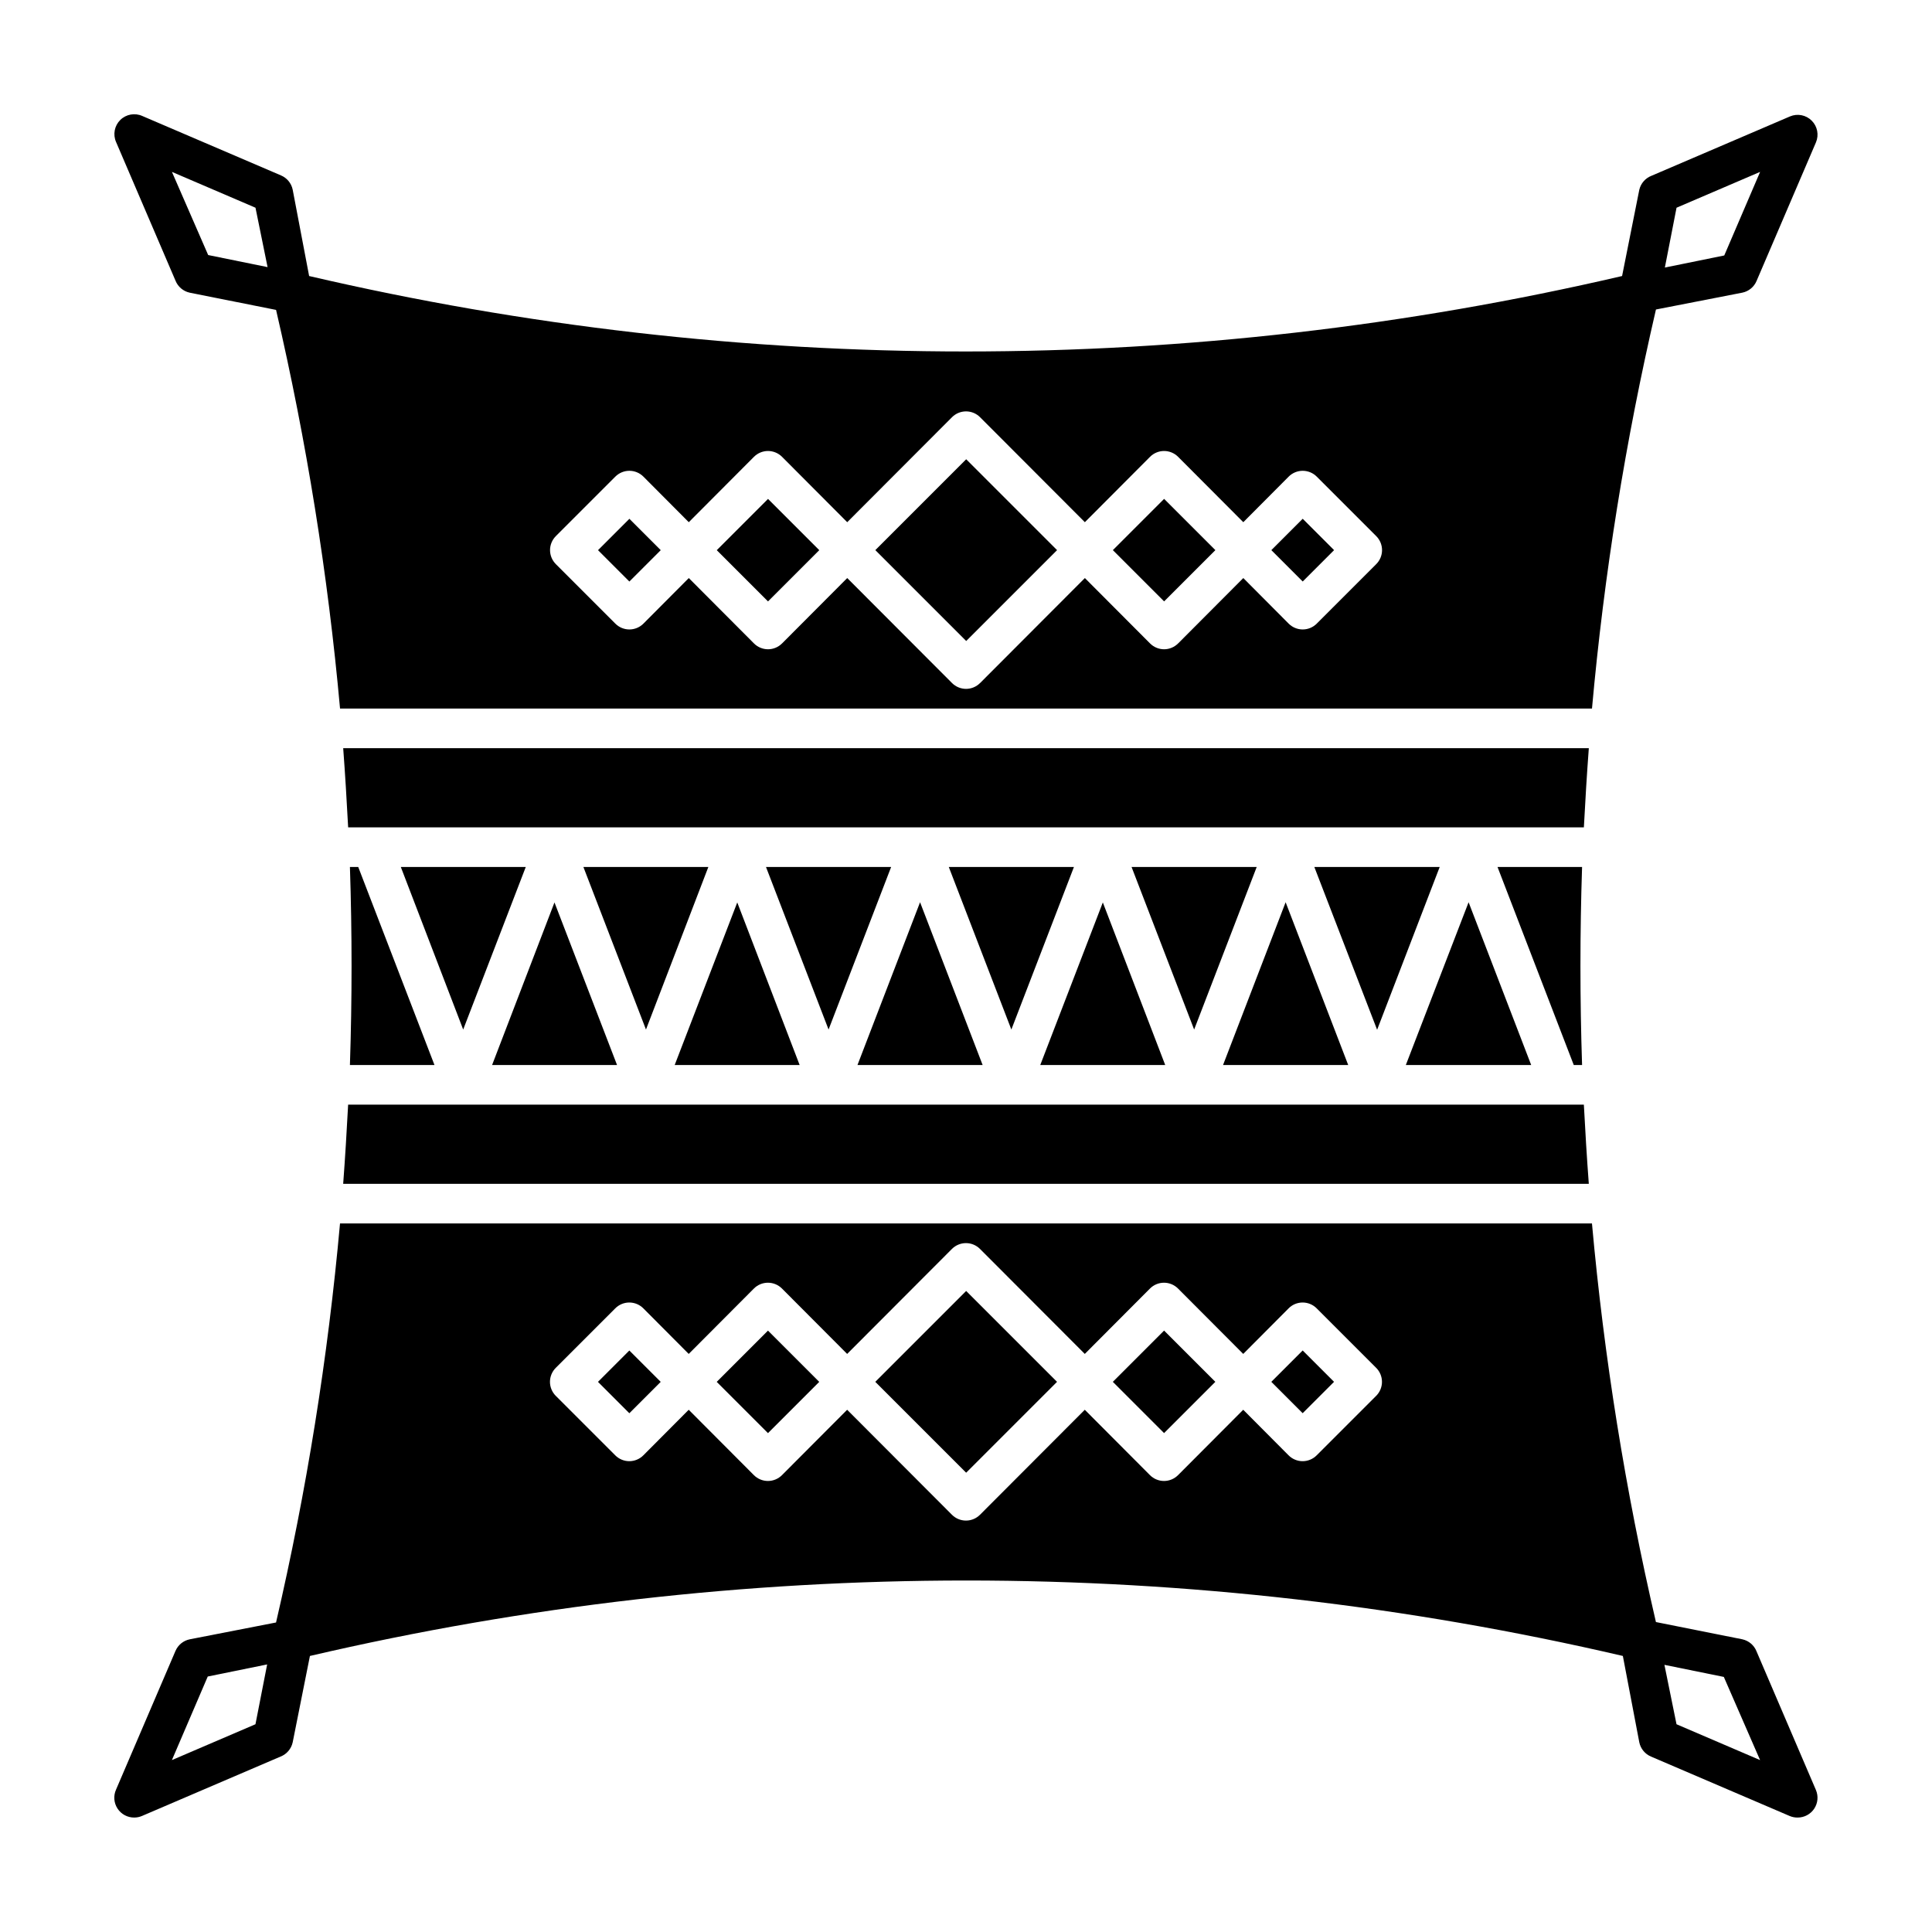 <?xml version="1.0" encoding="UTF-8"?>
<!-- The Best Svg Icon site in the world: iconSvg.co, Visit us! https://iconsvg.co -->
<svg fill="#000000" width="800px" height="800px" version="1.1" viewBox="144 144 512 512" xmlns="http://www.w3.org/2000/svg">
 <g>
  <path d="m315.19 416.84 16.531-43.086h-33.117z"/>
  <path d="m412.02 416.84 16.586-43.086h-33.168z"/>
  <path d="m266.75 416.84 16.586-43.086h-33.117z"/>
  <path d="m371.24 426.24h33.168l-16.582-43.137z"/>
  <path d="m322.8 426.24h33.113l-16.531-43.086z"/>
  <path d="m363.58 416.84 16.582-43.086h-33.168z"/>
  <path d="m274.41 426.24h33.113l-16.582-43.086z"/>
  <path d="m438.92 289.79 13.582-13.582 13.582 13.582-13.582 13.582z"/>
  <path d="m375.97 289.79 24.082-24.082 24.082 24.082-24.082 24.082z"/>
  <path d="m480.92 289.79 8.312-8.312 8.312 8.312-8.312 8.312z"/>
  <path d="m259.14 426.24-20.203-52.48h-2.203c0.578 17.477 0.578 35.004 0 52.48z"/>
  <path d="m333.95 289.8 13.582-13.582 13.582 13.582-13.582 13.582z"/>
  <path d="m302.48 289.8 8.312-8.312 8.312 8.312-8.312 8.312z"/>
  <path d="m234.95 457.73h330.1c-0.523-6.981-0.945-14.012-1.312-20.992h-327.48c-0.367 6.981-0.789 14.012-1.312 20.992z"/>
  <path d="m375.96 510.2 24.082-24.082 24.082 24.082-24.082 24.082z"/>
  <path d="m419.68 426.24h33.113l-16.531-43.086z"/>
  <path d="m333.94 510.21 13.582-13.582 13.582 13.582-13.582 13.582z"/>
  <path d="m302.47 510.21 8.312-8.312 8.312 8.312-8.312 8.312z"/>
  <path d="m480.91 510.2 8.312-8.312 8.312 8.312-8.312 8.312z"/>
  <path d="m438.91 510.2 13.582-13.582 13.582 13.582-13.582 13.582z"/>
  <path d="m468.12 426.24h33.168l-16.582-43.137z"/>
  <path d="m460.46 416.84 16.582-43.086h-33.168z"/>
  <path d="m508.95 416.9 16.582-43.141h-33.219z"/>
  <path d="m516.56 426.24h33.219l-16.586-43.137z"/>
  <path d="m540.86 373.76 20.203 52.48h2.203c-0.578-17.477-0.578-35.004 0-52.48z"/>
  <path d="m234.95 342.27c0.523 6.981 0.945 14.012 1.312 20.992h327.48c0.367-6.981 0.789-14.012 1.312-20.992z"/>
  <path d="m609.5 581.63c-0.645-1.633-2.062-2.832-3.777-3.203l-22.883-4.566v0.004c-8.082-34.781-13.746-70.082-16.953-105.64h-331.78c-3.203 35.598-8.867 70.934-16.953 105.75l-22.879 4.461c-1.695 0.348-3.106 1.508-3.781 3.098l-15.742 36.734c-0.734 1.633-0.586 3.523 0.391 5.019 0.977 1.5 2.648 2.394 4.438 2.383 0.703-0.004 1.398-0.145 2.047-0.422l36.734-15.742c1.633-0.645 2.836-2.062 3.203-3.777l4.566-22.883c114.45-26.66 233.49-26.66 347.94 0l4.356 22.883c0.348 1.691 1.508 3.106 3.098 3.777l36.734 15.742c0.68 0.293 1.414 0.434 2.152 0.422 1.762-0.004 3.402-0.887 4.375-2.352 0.969-1.469 1.141-3.324 0.453-4.945zm-397.8 19.312-22.145 9.5 9.5-22.148 15.742-3.203zm296.98-87.012-15.742 15.742c-0.984 0.996-2.328 1.555-3.727 1.555-1.398 0-2.742-0.559-3.727-1.555l-12.016-12.07-17.266 17.32h-0.004c-0.984 0.992-2.324 1.551-3.723 1.551-1.402 0-2.742-0.559-3.727-1.551l-17.266-17.32-27.762 27.816h-0.004c-0.984 0.992-2.324 1.551-3.723 1.551-1.402 0-2.742-0.559-3.727-1.551l-27.762-27.816-17.266 17.32c-0.988 0.992-2.328 1.551-3.727 1.551-1.402 0-2.742-0.559-3.727-1.551l-17.266-17.32-12.02 12.07c-0.984 0.996-2.328 1.555-3.727 1.555s-2.738-0.559-3.727-1.555l-15.742-15.742c-0.992-0.984-1.555-2.328-1.555-3.727 0-1.398 0.562-2.742 1.555-3.727l15.742-15.742c0.988-0.996 2.328-1.555 3.727-1.555s2.742 0.559 3.727 1.555l12.02 12.07 17.266-17.32c0.984-0.992 2.324-1.551 3.727-1.551 1.398 0 2.738 0.559 3.727 1.551l17.266 17.32 27.762-27.816c0.984-0.992 2.324-1.551 3.727-1.551 1.398 0 2.738 0.559 3.723 1.551l27.766 27.816 17.266-17.32c0.984-0.992 2.324-1.551 3.727-1.551 1.398 0 2.738 0.559 3.723 1.551l17.27 17.32 12.02-12.07h-0.004c0.984-0.996 2.328-1.555 3.727-1.555 1.398 0 2.742 0.559 3.727 1.555l15.742 15.742c0.996 0.984 1.555 2.328 1.555 3.727 0 1.398-0.559 2.742-1.555 3.727zm79.613 87.012-3.203-15.742 15.742 3.203 9.609 22.039z"/>
  <path d="m190.5 218.36c0.648 1.633 2.066 2.836 3.781 3.203l22.883 4.566h-0.004c8.082 34.781 13.746 70.078 16.953 105.64h331.78c3.203-35.598 8.867-70.93 16.953-105.75l22.883-4.461c1.691-0.348 3.106-1.504 3.777-3.098l15.742-36.734c0.832-1.969 0.387-4.242-1.125-5.75-1.508-1.512-3.781-1.957-5.75-1.125l-36.734 15.742c-1.605 0.625-2.801 2-3.203 3.676l-4.566 22.883 0.004-0.004c-114.45 26.66-233.5 26.66-347.95 0l-4.356-22.879c-0.348-1.695-1.504-3.106-3.098-3.781l-36.734-15.742c-1.98-0.898-4.305-0.484-5.852 1.039-1.547 1.523-1.996 3.844-1.129 5.836zm397.8-19.312 22.148-9.496-9.5 22.148-15.742 3.203zm-296.98 87.012 15.742-15.742c0.988-0.992 2.328-1.551 3.727-1.551s2.742 0.559 3.727 1.551l12.02 12.07 17.266-17.32c0.984-0.992 2.324-1.551 3.727-1.551 1.398 0 2.738 0.559 3.727 1.551l17.266 17.32 27.762-27.816c0.984-0.992 2.324-1.551 3.727-1.551 1.398 0 2.738 0.559 3.723 1.551l27.766 27.816 17.266-17.32c0.984-0.992 2.324-1.551 3.727-1.551 1.398 0 2.738 0.559 3.723 1.551l17.27 17.32 12.02-12.07h-0.004c0.984-0.992 2.328-1.551 3.727-1.551 1.398 0 2.742 0.559 3.727 1.551l15.742 15.742c0.996 0.988 1.555 2.328 1.555 3.727 0 1.402-0.559 2.742-1.555 3.727l-15.742 15.742v0.004c-0.984 0.992-2.328 1.551-3.727 1.551-1.398 0-2.742-0.559-3.727-1.551l-12.016-12.07-17.266 17.32-0.004-0.004c-0.984 0.992-2.324 1.555-3.723 1.555-1.402 0-2.742-0.562-3.727-1.555l-17.266-17.316-27.762 27.816-0.004-0.004c-0.984 0.992-2.324 1.555-3.723 1.555-1.402 0-2.742-0.562-3.727-1.555l-27.762-27.812-17.266 17.32v-0.004c-0.988 0.992-2.328 1.555-3.727 1.555-1.402 0-2.742-0.562-3.727-1.555l-17.266-17.316-12.02 12.07c-0.984 0.992-2.328 1.551-3.727 1.551s-2.738-0.559-3.727-1.551l-15.742-15.742v-0.004c-0.992-0.984-1.555-2.324-1.555-3.727 0-1.398 0.562-2.738 1.555-3.727zm-79.613-87.012 3.203 15.742-15.742-3.203-9.605-22.035z"/>
 </g>
</svg>